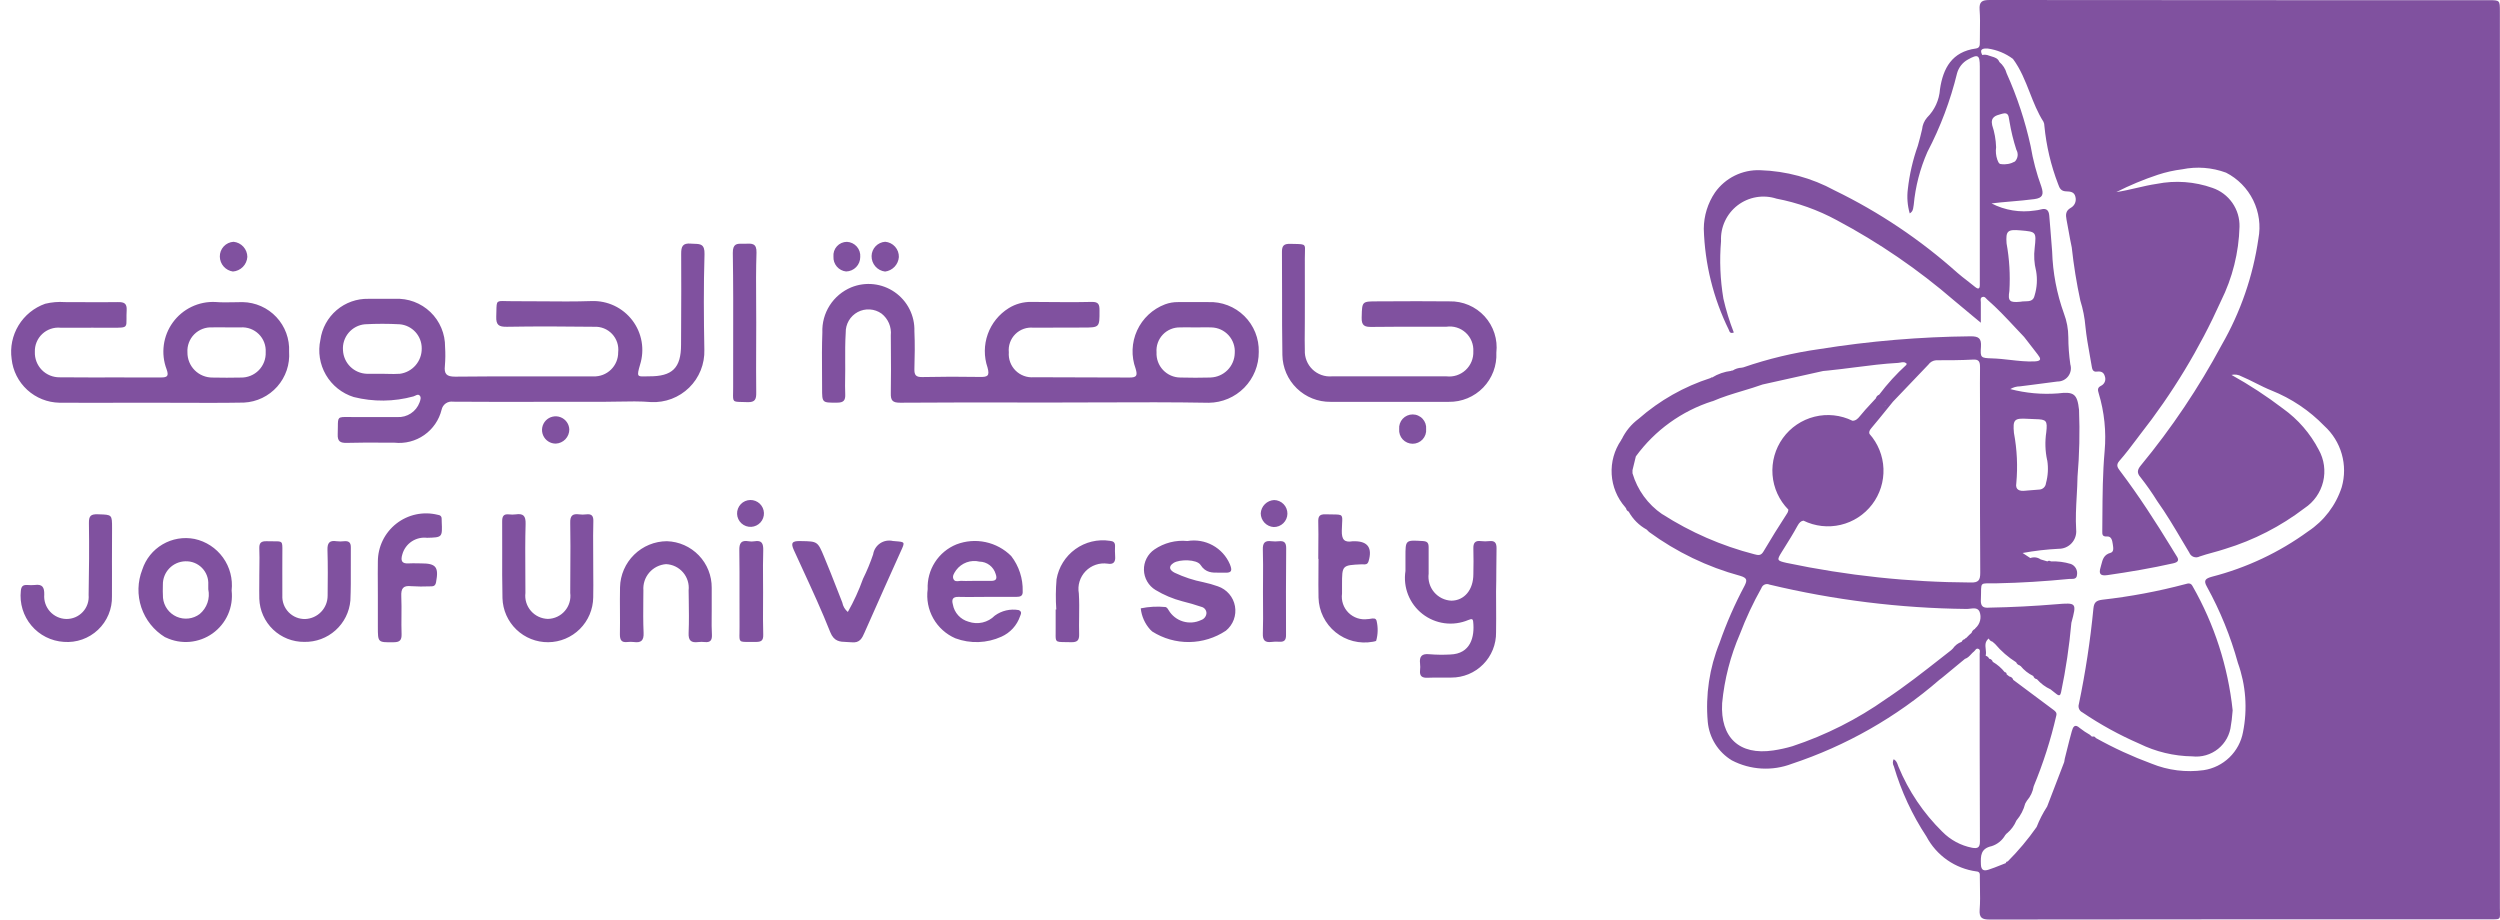 <svg width="174" height="64" viewBox="0 0 174 64" fill="none" xmlns="http://www.w3.org/2000/svg">
<g id="Logo">
<path id="Union" fill-rule="evenodd" clip-rule="evenodd" d="M60.662 17.823C60.658 18.088 60.752 18.344 60.926 18.544C61.1 18.743 61.342 18.87 61.604 18.901C61.855 18.869 62.088 18.75 62.262 18.567C62.436 18.383 62.542 18.145 62.561 17.892C62.569 17.627 62.475 17.368 62.298 17.17C62.121 16.972 61.875 16.849 61.611 16.827C61.356 16.843 61.117 16.955 60.941 17.139C60.766 17.324 60.666 17.568 60.662 17.823ZM16.903 18.578C16.718 18.764 16.473 18.878 16.211 18.898C15.962 18.862 15.734 18.739 15.567 18.55C15.4 18.362 15.306 18.121 15.3 17.869C15.293 17.605 15.389 17.348 15.568 17.154C15.747 16.959 15.995 16.843 16.259 16.829C16.52 16.856 16.762 16.978 16.939 17.172C17.115 17.367 17.214 17.62 17.215 17.882C17.198 18.144 17.087 18.391 16.903 18.578ZM46.745 27.759C46.289 27.932 45.801 28.009 45.313 27.984C44.55 27.921 43.781 27.937 43.014 27.952L43.014 27.952C42.661 27.959 42.309 27.967 41.957 27.966H38.597C37.982 27.966 37.368 27.967 36.754 27.968C35.014 27.969 33.278 27.971 31.541 27.958C31.361 27.93 31.177 27.972 31.027 28.075C30.878 28.179 30.773 28.336 30.736 28.514C30.559 29.23 30.13 29.857 29.526 30.279C28.923 30.701 28.186 30.891 27.454 30.811C27.186 30.811 26.919 30.809 26.651 30.808H26.651C25.821 30.804 24.991 30.799 24.161 30.824C23.68 30.839 23.483 30.726 23.505 30.214C23.513 30.005 23.514 29.831 23.515 29.689C23.517 29.369 23.518 29.201 23.603 29.113C23.696 29.016 23.893 29.019 24.308 29.024L24.308 29.024H24.308H24.308H24.308H24.309H24.309H24.309H24.309H24.309H24.309L24.309 29.024C24.421 29.026 24.549 29.028 24.696 29.028H27.661C27.992 29.045 28.32 28.956 28.597 28.773C28.873 28.591 29.085 28.325 29.2 28.014C29.261 27.85 29.336 27.643 29.2 27.521C29.104 27.436 29.003 27.487 28.902 27.537C28.86 27.558 28.818 27.579 28.776 27.59C27.417 27.963 25.984 27.978 24.617 27.633C23.803 27.379 23.113 26.829 22.684 26.092C22.255 25.354 22.118 24.483 22.3 23.649C22.41 22.846 22.812 22.112 23.428 21.586C24.045 21.06 24.834 20.779 25.644 20.798H27.488C27.941 20.775 28.393 20.845 28.817 21.003C29.242 21.162 29.629 21.405 29.956 21.719C30.283 22.032 30.542 22.41 30.717 22.827C30.893 23.245 30.981 23.694 30.977 24.146C31.006 24.584 31.001 25.023 30.964 25.459C30.9 26.029 31.08 26.215 31.677 26.215C33.605 26.191 35.532 26.193 37.459 26.196C38.057 26.197 38.655 26.198 39.253 26.198H41.296C41.521 26.206 41.746 26.169 41.956 26.089C42.166 26.009 42.358 25.886 42.52 25.73C42.682 25.573 42.81 25.385 42.897 25.177C42.984 24.969 43.027 24.746 43.025 24.521C43.052 24.29 43.028 24.055 42.955 23.835C42.881 23.614 42.761 23.412 42.601 23.242C42.441 23.073 42.247 22.941 42.031 22.855C41.815 22.769 41.582 22.731 41.35 22.744C39.33 22.719 37.309 22.709 35.289 22.744C34.724 22.754 34.516 22.629 34.539 22.028C34.544 21.879 34.547 21.749 34.549 21.638C34.556 21.277 34.559 21.102 34.648 21.02C34.732 20.943 34.891 20.947 35.2 20.956C35.322 20.959 35.467 20.963 35.64 20.963C36.317 20.96 36.994 20.966 37.671 20.972H37.671C38.84 20.983 40.008 20.993 41.175 20.954C41.72 20.934 42.262 21.045 42.756 21.278C43.249 21.511 43.679 21.86 44.01 22.294C44.341 22.728 44.562 23.235 44.656 23.773C44.749 24.311 44.712 24.863 44.548 25.384C44.304 26.213 44.364 26.211 44.901 26.197C44.98 26.195 45.069 26.192 45.17 26.192C46.796 26.204 47.401 25.61 47.401 23.994C47.403 23.619 47.405 23.244 47.406 22.868V22.867V22.866V22.865V22.864V22.863V22.863V22.862V22.861V22.86V22.859V22.858V22.857V22.856V22.855V22.854V22.853V22.852V22.851V22.85V22.849V22.848V22.847V22.846C47.414 21.121 47.422 19.396 47.41 17.671C47.406 17.155 47.511 16.901 48.099 16.957C48.182 16.965 48.263 16.967 48.342 16.969C48.737 16.981 49.055 16.99 49.034 17.69C48.967 19.912 48.982 22.125 49.023 24.342C49.038 24.83 48.953 25.317 48.771 25.77C48.589 26.224 48.316 26.634 47.967 26.977C47.618 27.319 47.202 27.585 46.745 27.759ZM26.992 26.023C27.27 26.03 27.547 26.037 27.823 26.015L27.822 26.017C28.249 25.962 28.642 25.751 28.924 25.425C29.206 25.099 29.359 24.681 29.352 24.25C29.355 23.829 29.199 23.423 28.916 23.111C28.632 22.8 28.242 22.607 27.823 22.57C27.014 22.526 26.204 22.526 25.395 22.57C24.953 22.611 24.546 22.825 24.261 23.164C23.976 23.504 23.836 23.942 23.872 24.384C23.894 24.814 24.075 25.22 24.382 25.522C24.688 25.824 25.096 26 25.526 26.015H26.576C26.715 26.015 26.853 26.019 26.992 26.023ZM81.99 21.026H84.092C84.555 21.006 85.017 21.082 85.449 21.249C85.882 21.416 86.275 21.67 86.605 21.995C86.935 22.32 87.195 22.71 87.367 23.14C87.54 23.57 87.623 24.031 87.61 24.494C87.616 25.424 87.254 26.319 86.602 26.983C85.95 27.646 85.061 28.024 84.131 28.033C81.638 27.988 79.145 27.998 76.651 28.007C75.609 28.011 74.567 28.015 73.525 28.015C72.62 28.015 71.716 28.015 70.811 28.014L70.808 28.014C68.091 28.011 65.374 28.009 62.656 28.029C62.111 28.032 61.987 27.866 62 27.356C62.021 26.262 62.013 25.168 62.005 24.074V24.074V24.074V24.073V24.073V24.073V24.073V24.072V24.072V24.072V24.072V24.071V24.071V24.071V24.07V24.07V24.07V24.07V24.069V24.069V24.069V24.069V24.068V24.068V24.067V24.067V24.066C62.003 23.823 62.001 23.581 62 23.338C62.029 23.052 61.985 22.764 61.873 22.499C61.76 22.235 61.583 22.004 61.356 21.826C61.117 21.656 60.835 21.556 60.542 21.537C60.249 21.518 59.956 21.581 59.697 21.719C59.438 21.858 59.223 22.065 59.075 22.319C58.928 22.573 58.854 22.864 58.862 23.157C58.82 23.831 58.823 24.508 58.826 25.184V25.184V25.184V25.184V25.184V25.184V25.184V25.184V25.184V25.184V25.184V25.184V25.185V25.185V25.185V25.185V25.185V25.185V25.185V25.185V25.185V25.185V25.185V25.185V25.185C58.827 25.365 58.828 25.545 58.828 25.725C58.828 25.909 58.825 26.095 58.822 26.282V26.282V26.283V26.283V26.284V26.284V26.284V26.284V26.285V26.285V26.285V26.286V26.286V26.286V26.287V26.287V26.287V26.288V26.288V26.288V26.288V26.289V26.289V26.289V26.29V26.29V26.29V26.29V26.29V26.29V26.29V26.29V26.29V26.29V26.29V26.29V26.29V26.29V26.29V26.29V26.29V26.29V26.29V26.29V26.29V26.29V26.29V26.291V26.291C58.816 26.672 58.81 27.056 58.828 27.436C58.848 27.86 58.718 28.024 58.275 28.024L58.216 28.024C57.718 28.027 57.469 28.029 57.344 27.905C57.218 27.78 57.218 27.529 57.218 27.026C57.218 26.661 57.216 26.297 57.213 25.932C57.206 25.001 57.2 24.07 57.236 23.141C57.211 22.475 57.389 21.817 57.748 21.256C58.107 20.695 58.63 20.256 59.245 20C59.737 19.799 60.271 19.724 60.8 19.782C61.328 19.84 61.834 20.029 62.27 20.332C62.707 20.635 63.062 21.042 63.301 21.516C63.541 21.991 63.658 22.518 63.642 23.049C63.682 23.923 63.668 24.805 63.642 25.682C63.631 26.104 63.746 26.253 64.192 26.243C65.532 26.214 66.871 26.211 68.21 26.235C68.732 26.243 68.896 26.17 68.732 25.579C68.475 24.825 68.481 24.005 68.749 23.255C69.017 22.504 69.532 21.867 70.209 21.446C70.678 21.155 71.221 21.005 71.772 21.013C72.04 21.015 72.307 21.017 72.575 21.019C73.712 21.029 74.85 21.039 75.988 21.013C76.467 21.003 76.526 21.206 76.526 21.597L76.526 21.631C76.531 22.79 76.531 22.798 75.359 22.798C74.81 22.803 74.262 22.802 73.713 22.802H73.713H73.713H73.713H73.713H73.713H73.713H73.713H73.713H73.712H73.712H73.712C73.121 22.802 72.529 22.802 71.933 22.808C71.702 22.784 71.468 22.811 71.249 22.889C71.03 22.966 70.831 23.092 70.666 23.256C70.501 23.42 70.375 23.619 70.297 23.838C70.219 24.057 70.19 24.291 70.214 24.522C70.195 24.755 70.228 24.989 70.309 25.208C70.39 25.427 70.517 25.626 70.683 25.791C70.848 25.956 71.047 26.083 71.267 26.163C71.486 26.244 71.72 26.276 71.953 26.256C73.065 26.266 74.173 26.266 75.282 26.266C76.39 26.266 77.497 26.266 78.606 26.276C79.114 26.281 79.182 26.137 79.04 25.661C78.722 24.795 78.759 23.839 79.142 23C79.526 22.161 80.225 21.508 81.087 21.182C81.376 21.075 81.682 21.022 81.99 21.026ZM82.152 26.276C82.853 26.295 83.555 26.295 84.256 26.276L84.259 26.273C84.703 26.258 85.124 26.073 85.436 25.758C85.749 25.442 85.929 25.019 85.939 24.575C85.955 24.35 85.925 24.124 85.851 23.911C85.778 23.698 85.661 23.502 85.51 23.335C85.358 23.168 85.174 23.033 84.969 22.939C84.764 22.845 84.542 22.794 84.317 22.788C84.084 22.777 83.85 22.781 83.616 22.784C83.499 22.786 83.382 22.788 83.265 22.788C83.141 22.788 83.016 22.786 82.892 22.785C82.644 22.781 82.396 22.778 82.147 22.788C81.921 22.781 81.697 22.822 81.488 22.908C81.279 22.994 81.09 23.123 80.934 23.287C80.778 23.45 80.659 23.645 80.583 23.858C80.507 24.071 80.478 24.297 80.495 24.522C80.484 24.747 80.518 24.973 80.596 25.184C80.674 25.396 80.794 25.589 80.949 25.753C81.104 25.917 81.29 26.048 81.497 26.138C81.704 26.228 81.927 26.275 82.152 26.276ZM20.121 24.473C20.142 24.033 20.074 23.594 19.922 23.181C19.77 22.768 19.536 22.39 19.235 22.068C18.934 21.747 18.572 21.489 18.17 21.311C17.768 21.132 17.334 21.036 16.893 21.027C16.697 21.027 16.499 21.032 16.302 21.036H16.302C15.861 21.045 15.421 21.054 14.984 21.018C14.412 20.992 13.842 21.109 13.327 21.357C12.811 21.606 12.365 21.979 12.029 22.442C11.693 22.905 11.477 23.445 11.401 24.012C11.325 24.579 11.39 25.157 11.592 25.692C11.756 26.153 11.669 26.275 11.203 26.271C10.22 26.267 9.236 26.268 8.253 26.269H8.253H8.253H8.253H8.253H8.253H8.253H8.253H8.253H8.253H8.253H8.253H8.253H8.253H8.253H8.253H8.252H8.252H8.252H8.252H8.252H8.252H8.252H8.252C6.887 26.271 5.522 26.272 4.156 26.26C3.924 26.264 3.695 26.22 3.48 26.132C3.266 26.044 3.072 25.913 2.91 25.748C2.749 25.582 2.622 25.385 2.539 25.169C2.456 24.953 2.417 24.722 2.426 24.491C2.418 24.259 2.459 24.028 2.548 23.813C2.636 23.598 2.769 23.405 2.938 23.246C3.107 23.087 3.308 22.965 3.528 22.89C3.747 22.815 3.98 22.787 4.212 22.809C4.958 22.804 5.705 22.806 6.451 22.808H6.451H6.451H6.452H6.452H6.452H6.452H6.452H6.453H6.453H6.453H6.453H6.453H6.453H6.454H6.454H6.454H6.454H6.454H6.455H6.455H6.455H6.455H6.455C6.827 22.808 7.199 22.809 7.57 22.809C7.659 22.809 7.741 22.81 7.818 22.81H7.818H7.818H7.819H7.819H7.819H7.819H7.819H7.819H7.819H7.819H7.82H7.82H7.82C8.392 22.812 8.633 22.812 8.734 22.694C8.808 22.607 8.807 22.457 8.805 22.197V22.197V22.197C8.803 22.041 8.802 21.846 8.816 21.602C8.844 21.11 8.637 21.018 8.204 21.026C7.384 21.039 6.563 21.035 5.743 21.03C5.333 21.028 4.924 21.026 4.515 21.026C4.055 20.993 3.592 21.032 3.143 21.142C2.371 21.415 1.717 21.946 1.291 22.646C0.866 23.345 0.695 24.171 0.809 24.982C0.896 25.808 1.283 26.573 1.896 27.135C2.509 27.696 3.305 28.014 4.136 28.029C5.542 28.038 6.947 28.035 8.352 28.032C9.054 28.03 9.756 28.029 10.458 28.029C11.121 28.029 11.785 28.031 12.448 28.034L12.448 28.034C13.959 28.04 15.469 28.047 16.979 28.02C17.42 27.998 17.852 27.889 18.25 27.697C18.647 27.506 19.003 27.238 19.296 26.907C19.588 26.577 19.812 26.191 19.954 25.773C20.096 25.355 20.152 24.913 20.121 24.473ZM16.764 26.278C16.108 26.291 15.451 26.294 14.795 26.278C14.565 26.28 14.336 26.236 14.123 26.149C13.909 26.062 13.716 25.933 13.553 25.77C13.39 25.607 13.261 25.413 13.174 25.2C13.087 24.986 13.043 24.758 13.046 24.527C13.031 24.295 13.066 24.063 13.148 23.846C13.23 23.628 13.357 23.431 13.521 23.266C13.685 23.102 13.882 22.974 14.099 22.891C14.316 22.808 14.548 22.773 14.78 22.786C15.014 22.778 15.248 22.78 15.482 22.783L15.482 22.783C15.6 22.785 15.716 22.786 15.834 22.786H16.754C16.985 22.771 17.218 22.805 17.435 22.886C17.652 22.967 17.849 23.094 18.014 23.257C18.178 23.421 18.306 23.617 18.388 23.834C18.471 24.051 18.506 24.283 18.492 24.514C18.502 24.745 18.464 24.976 18.381 25.192C18.298 25.408 18.172 25.605 18.01 25.77C17.848 25.935 17.654 26.065 17.439 26.152C17.225 26.239 16.995 26.283 16.764 26.278ZM102.136 27.719C101.724 27.89 101.281 27.975 100.835 27.968C99.91 27.973 98.979 27.971 98.056 27.97L98.055 27.97C97.597 27.969 97.142 27.968 96.69 27.968H92.606C91.729 27.978 90.884 27.641 90.256 27.029C89.628 26.418 89.267 25.583 89.254 24.706C89.23 23.325 89.231 21.944 89.232 20.563C89.233 19.55 89.233 18.538 89.224 17.526C89.221 17.083 89.38 16.962 89.8 16.972C89.893 16.974 89.978 16.975 90.056 16.977C90.501 16.985 90.696 16.988 90.777 17.086C90.84 17.162 90.835 17.295 90.825 17.531V17.531V17.531V17.531V17.531V17.531V17.531V17.531V17.531V17.531V17.531V17.531C90.82 17.653 90.814 17.802 90.816 17.986C90.823 18.937 90.82 19.889 90.818 20.84C90.817 21.316 90.816 21.792 90.816 22.268C90.816 22.503 90.814 22.737 90.812 22.972V22.972V22.972V22.973V22.973V22.974V22.974V22.974V22.975V22.975V22.975V22.976V22.976V22.976V22.977V22.977V22.977V22.978V22.978V22.979V22.979V22.979V22.98C90.807 23.445 90.803 23.911 90.816 24.376C90.805 24.624 90.847 24.871 90.939 25.101C91.03 25.331 91.17 25.54 91.349 25.712C91.527 25.883 91.74 26.015 91.974 26.099C92.207 26.182 92.456 26.215 92.703 26.194H100.674C100.915 26.222 101.159 26.197 101.389 26.122C101.619 26.046 101.831 25.921 102.008 25.756C102.186 25.591 102.325 25.39 102.418 25.166C102.51 24.942 102.553 24.7 102.543 24.458C102.557 24.215 102.517 23.972 102.425 23.747C102.334 23.521 102.193 23.319 102.014 23.155C101.834 22.99 101.621 22.868 101.388 22.796C101.155 22.724 100.91 22.706 100.669 22.74C100.368 22.74 100.066 22.74 99.765 22.739C98.332 22.737 96.899 22.735 95.466 22.754C94.979 22.762 94.756 22.665 94.772 22.105L94.775 22.01V22.01C94.788 21.499 94.795 21.24 94.928 21.109C95.064 20.975 95.332 20.975 95.875 20.975L96.351 20.973C97.861 20.965 99.371 20.957 100.881 20.975C101.339 20.963 101.795 21.05 102.217 21.23C102.639 21.409 103.017 21.677 103.327 22.015C103.636 22.354 103.869 22.754 104.011 23.191C104.152 23.627 104.198 24.088 104.146 24.544C104.168 24.989 104.098 25.435 103.941 25.853C103.783 26.271 103.542 26.652 103.232 26.973C102.922 27.294 102.549 27.547 102.136 27.719ZM104.159 38.154C104.159 37.786 104.042 37.623 103.667 37.661C103.47 37.684 103.272 37.684 103.076 37.661C102.662 37.607 102.533 37.792 102.546 38.183C102.566 38.774 102.556 39.368 102.546 39.96C102.546 41.051 101.919 41.801 101.013 41.807C100.783 41.797 100.558 41.738 100.351 41.636C100.145 41.534 99.962 41.39 99.813 41.214C99.665 41.038 99.555 40.833 99.489 40.612C99.424 40.391 99.405 40.159 99.433 39.93V38.088C99.433 37.784 99.34 37.674 99.021 37.656L98.982 37.654C98.401 37.619 98.11 37.602 97.965 37.739C97.819 37.876 97.82 38.167 97.82 38.751V38.756V39.74C97.733 40.299 97.797 40.871 98.005 41.397C98.213 41.922 98.558 42.383 99.004 42.731C99.45 43.079 99.981 43.301 100.541 43.376C101.102 43.45 101.672 43.373 102.193 43.153C102.203 43.15 102.214 43.147 102.224 43.143C102.24 43.138 102.256 43.132 102.272 43.126C102.388 43.083 102.506 43.039 102.531 43.256C102.653 44.337 102.349 45.509 100.938 45.553C100.456 45.58 99.973 45.574 99.492 45.535C98.953 45.476 98.777 45.686 98.836 46.191C98.854 46.344 98.854 46.498 98.836 46.651C98.792 47.058 98.972 47.191 99.368 47.171C99.686 47.156 100.005 47.158 100.323 47.161C100.552 47.162 100.781 47.164 101.008 47.159C101.421 47.161 101.83 47.08 102.212 46.922C102.593 46.764 102.939 46.531 103.229 46.237C103.52 45.944 103.748 45.595 103.902 45.212C104.056 44.829 104.132 44.419 104.126 44.006C104.137 43.378 104.133 42.752 104.13 42.124V42.124V42.124V42.124V42.124V42.123V42.123V42.123V42.123V42.123V42.123V42.122V42.122V42.122V42.122V42.122V42.121V42.121V42.121V42.121V42.121V42.12C104.128 41.806 104.126 41.492 104.126 41.177C104.14 40.654 104.142 40.131 104.144 39.606V39.606V39.605V39.605V39.605V39.605V39.605V39.604V39.604V39.604V39.604V39.603V39.603V39.603V39.603V39.602V39.602V39.602V39.602V39.602V39.601V39.601V39.601C104.146 39.119 104.148 38.636 104.159 38.154ZM40.326 35.801C40.478 35.821 40.633 35.821 40.785 35.801C41.196 35.748 41.314 35.912 41.296 36.318C41.277 36.951 41.281 37.591 41.285 38.231V38.231V38.231V38.231V38.231V38.231V38.231V38.231V38.231V38.232V38.232V38.232V38.232V38.232V38.232V38.232V38.232V38.233V38.233V38.233V38.233V38.233V38.234V38.234V38.234V38.234V38.234V38.235V38.235V38.235V38.235V38.236V38.236V38.236V38.236V38.236V38.237V38.237V38.237V38.237C41.286 38.497 41.288 38.756 41.288 39.015C41.288 39.3 41.289 39.586 41.291 39.871C41.296 40.441 41.3 41.011 41.288 41.581C41.277 42.407 40.943 43.196 40.358 43.779C39.772 44.361 38.982 44.692 38.156 44.698C37.329 44.705 36.533 44.388 35.938 43.815C35.343 43.242 34.996 42.459 34.972 41.633C34.947 40.559 34.95 39.485 34.953 38.41V38.41V38.41V38.41V38.41V38.41V38.41V38.41V38.409V38.409V38.409V38.409V38.409V38.409V38.409V38.409V38.409V38.409V38.409V38.409V38.408C34.955 37.707 34.956 37.006 34.951 36.304C34.947 35.952 35.034 35.756 35.425 35.801C35.577 35.82 35.732 35.82 35.884 35.801C36.418 35.724 36.598 35.892 36.582 36.468C36.549 37.597 36.556 38.726 36.563 39.855V39.855V39.855V39.855V39.856V39.856V39.856V39.856V39.856V39.856V39.856V39.856V39.857V39.857V39.857V39.857V39.857V39.857V39.857V39.858V39.858C36.566 40.329 36.569 40.8 36.569 41.271C36.542 41.494 36.562 41.721 36.628 41.936C36.694 42.151 36.805 42.349 36.952 42.519C37.099 42.689 37.281 42.827 37.484 42.922C37.688 43.018 37.909 43.07 38.134 43.076C38.359 43.071 38.58 43.02 38.783 42.924C38.987 42.828 39.168 42.691 39.314 42.52C39.461 42.35 39.57 42.151 39.634 41.935C39.699 41.72 39.717 41.494 39.688 41.271C39.688 40.73 39.691 40.189 39.695 39.648V39.647C39.702 38.565 39.71 37.483 39.688 36.403C39.67 35.883 39.855 35.735 40.326 35.801ZM84.769 40.81C84.439 40.692 84.102 40.596 83.759 40.523C83.069 40.387 82.398 40.166 81.762 39.866C81.434 39.702 81.27 39.443 81.683 39.179C82.097 38.915 83.301 38.92 83.557 39.318C83.913 39.875 84.382 39.866 84.864 39.856C84.99 39.853 85.116 39.851 85.242 39.858C85.761 39.888 85.764 39.678 85.598 39.267C85.357 38.707 84.936 38.243 84.4 37.951C83.865 37.658 83.246 37.554 82.645 37.655C81.834 37.575 81.02 37.783 80.347 38.244C80.116 38.402 79.928 38.616 79.801 38.866C79.673 39.116 79.61 39.393 79.618 39.674C79.625 39.954 79.703 40.228 79.844 40.471C79.984 40.713 80.183 40.917 80.423 41.062C81.005 41.413 81.634 41.679 82.292 41.85C82.738 41.962 83.183 42.085 83.616 42.236C83.714 42.258 83.802 42.312 83.866 42.39C83.93 42.467 83.966 42.563 83.97 42.664C83.966 42.774 83.927 42.88 83.86 42.968C83.793 43.056 83.701 43.122 83.596 43.156C83.203 43.344 82.753 43.378 82.335 43.252C81.918 43.126 81.562 42.848 81.339 42.474C81.331 42.461 81.324 42.449 81.317 42.437C81.268 42.356 81.225 42.285 81.122 42.249C80.545 42.193 79.963 42.224 79.396 42.341C79.453 42.89 79.683 43.407 80.052 43.817C80.096 43.867 80.143 43.912 80.195 43.953C80.963 44.441 81.857 44.696 82.767 44.686C83.677 44.675 84.565 44.401 85.323 43.896C85.57 43.694 85.76 43.429 85.871 43.129C85.982 42.829 86.01 42.505 85.954 42.19C85.898 41.875 85.758 41.581 85.55 41.339C85.341 41.096 85.072 40.913 84.769 40.81ZM65.071 39.133C65.428 38.574 65.95 38.141 66.565 37.891C67.211 37.642 67.916 37.586 68.593 37.73C69.271 37.874 69.892 38.211 70.381 38.701C70.921 39.401 71.203 40.266 71.179 41.149C71.202 41.486 71.013 41.543 70.727 41.543H68.688C68.469 41.543 68.25 41.545 68.031 41.547C67.594 41.552 67.156 41.556 66.719 41.543C66.305 41.53 66.223 41.722 66.319 42.07C66.368 42.353 66.497 42.616 66.691 42.829C66.884 43.041 67.134 43.195 67.411 43.271C67.724 43.38 68.062 43.399 68.385 43.325C68.708 43.25 69.003 43.085 69.236 42.849C69.473 42.676 69.742 42.552 70.028 42.486C70.314 42.419 70.611 42.411 70.9 42.462C71.131 42.561 71.069 42.713 71.012 42.853L71.002 42.877L70.993 42.9C70.886 43.212 70.716 43.499 70.493 43.742C70.27 43.985 70 44.18 69.699 44.314C68.687 44.774 67.535 44.814 66.494 44.426C65.844 44.144 65.304 43.658 64.956 43.041C64.608 42.424 64.471 41.71 64.566 41.008C64.537 40.346 64.713 39.691 65.071 39.133ZM68.181 40.427C68.443 40.425 68.706 40.424 68.968 40.429H68.967C69.349 40.437 69.411 40.265 69.298 39.947C69.227 39.703 69.08 39.488 68.878 39.333C68.676 39.179 68.43 39.093 68.176 39.089C67.876 39.017 67.562 39.035 67.273 39.14C66.984 39.246 66.732 39.434 66.548 39.681C66.537 39.698 66.525 39.716 66.513 39.734C66.402 39.9 66.277 40.088 66.353 40.283C66.428 40.479 66.596 40.459 66.759 40.44C66.82 40.432 66.88 40.425 66.934 40.429C67.123 40.44 67.313 40.436 67.503 40.433L67.503 40.433C67.598 40.431 67.692 40.429 67.787 40.429C67.918 40.429 68.049 40.428 68.181 40.427ZM13.535 37.509C12.774 37.36 11.984 37.495 11.315 37.888C10.646 38.28 10.144 38.904 9.904 39.642C9.572 40.486 9.549 41.42 9.837 42.281C10.126 43.141 10.708 43.872 11.482 44.346L11.543 44.37C12.061 44.618 12.637 44.722 13.209 44.672C13.781 44.621 14.329 44.419 14.797 44.085C15.264 43.751 15.634 43.297 15.867 42.772C16.099 42.247 16.187 41.669 16.121 41.099C16.212 40.286 15.998 39.468 15.52 38.805C15.042 38.142 14.335 37.679 13.535 37.509ZM13.899 42.738C13.672 42.908 13.403 43.015 13.12 43.047C12.838 43.08 12.552 43.036 12.292 42.922C12.032 42.807 11.807 42.625 11.64 42.395C11.474 42.164 11.372 41.894 11.344 41.611C11.33 41.304 11.323 40.995 11.336 40.69C11.331 40.268 11.492 39.861 11.784 39.558C12.076 39.254 12.477 39.077 12.898 39.066C13.113 39.057 13.328 39.094 13.528 39.173C13.728 39.252 13.909 39.373 14.059 39.526C14.21 39.68 14.327 39.864 14.402 40.065C14.477 40.267 14.509 40.482 14.496 40.697V41.013C14.563 41.328 14.543 41.655 14.437 41.959C14.332 42.263 14.146 42.531 13.899 42.738ZM49.535 40.91V42.488C49.535 42.638 49.533 42.788 49.532 42.937C49.529 43.358 49.525 43.777 49.55 44.195C49.564 44.57 49.43 44.726 49.057 44.687C48.905 44.669 48.751 44.669 48.598 44.687C48.104 44.749 47.902 44.592 47.928 44.044C47.961 43.26 47.949 42.476 47.937 41.692C47.934 41.492 47.931 41.291 47.928 41.09C47.953 40.866 47.931 40.639 47.864 40.423C47.797 40.208 47.686 40.008 47.539 39.837C47.392 39.666 47.211 39.527 47.008 39.428C46.805 39.33 46.584 39.274 46.358 39.264C46.134 39.281 45.916 39.341 45.716 39.441C45.515 39.542 45.337 39.681 45.19 39.851C45.043 40.021 44.932 40.218 44.861 40.431C44.791 40.644 44.763 40.868 44.78 41.092C44.779 41.311 44.776 41.529 44.774 41.748C44.767 42.514 44.76 43.28 44.794 44.045C44.819 44.587 44.612 44.754 44.12 44.685C43.967 44.667 43.813 44.667 43.661 44.685C43.254 44.73 43.145 44.546 43.145 44.152C43.156 43.623 43.152 43.093 43.149 42.562V42.561V42.561V42.561V42.561V42.561V42.56V42.56V42.56V42.56V42.56V42.56V42.559V42.559V42.559V42.559V42.559C43.145 41.997 43.141 41.434 43.154 40.87C43.174 40.017 43.526 39.205 44.136 38.607C44.745 38.009 45.563 37.672 46.417 37.668C47.258 37.694 48.054 38.047 48.637 38.653C49.22 39.259 49.542 40.069 49.535 40.91ZM23.949 37.669C23.774 37.691 23.597 37.691 23.422 37.669C22.918 37.589 22.776 37.804 22.792 38.291C22.825 39.345 22.815 40.4 22.803 41.453C22.805 41.874 22.644 42.279 22.353 42.583C22.062 42.887 21.665 43.066 21.245 43.084C21.03 43.089 20.817 43.05 20.618 42.969C20.419 42.888 20.239 42.766 20.089 42.612C19.94 42.458 19.823 42.275 19.748 42.073C19.673 41.872 19.64 41.658 19.651 41.443C19.644 40.842 19.646 40.24 19.649 39.64V39.639V39.639V39.639V39.639V39.639V39.639V39.639V39.639V39.638V39.638V39.638V39.638V39.638V39.638V39.638V39.638V39.638C19.65 39.339 19.651 39.04 19.651 38.742C19.65 38.593 19.651 38.464 19.653 38.353V38.353C19.656 37.998 19.658 37.828 19.574 37.747C19.497 37.673 19.347 37.673 19.062 37.675C18.929 37.675 18.767 37.676 18.569 37.669C18.157 37.656 18.032 37.794 18.048 38.191C18.066 38.6 18.06 39.01 18.054 39.42V39.42C18.051 39.625 18.048 39.83 18.048 40.035C18.048 40.219 18.047 40.402 18.046 40.585V40.585V40.585V40.585V40.585V40.585V40.585V40.585V40.585V40.585V40.585V40.585V40.586V40.586V40.586V40.586C18.043 40.951 18.04 41.314 18.048 41.676C18.076 42.486 18.419 43.254 19.005 43.815C19.591 44.375 20.373 44.684 21.184 44.675C21.983 44.691 22.759 44.402 23.353 43.868C23.948 43.334 24.317 42.594 24.387 41.797C24.422 41.027 24.419 40.254 24.416 39.482V39.482V39.482V39.482V39.481V39.481V39.481V39.481V39.481V39.481V39.48V39.48V39.48V39.48V39.48V39.48V39.48C24.414 39.022 24.412 38.565 24.418 38.109C24.426 37.766 24.284 37.637 23.949 37.669ZM61.684 37.641C61.837 37.613 61.995 37.617 62.147 37.653C62.217 37.659 62.281 37.664 62.34 37.669C62.657 37.695 62.821 37.708 62.871 37.79C62.923 37.877 62.847 38.043 62.69 38.383L62.653 38.465C61.924 40.075 61.207 41.692 60.49 43.309L60.214 43.929C60.201 43.958 60.189 43.987 60.176 44.017C60.006 44.407 59.847 44.772 59.263 44.703C59.146 44.69 59.031 44.686 58.919 44.683C58.462 44.669 58.049 44.656 57.786 43.998C57.2 42.518 56.533 41.071 55.866 39.624L55.866 39.624L55.866 39.623C55.661 39.179 55.457 38.735 55.254 38.29C55.036 37.81 55.108 37.648 55.674 37.658L55.772 37.66C56.889 37.678 56.913 37.679 57.361 38.761C57.666 39.485 57.951 40.215 58.236 40.946L58.236 40.947L58.237 40.949L58.238 40.95C58.366 41.279 58.494 41.608 58.624 41.937C58.672 42.194 58.808 42.427 59.01 42.593C59.428 41.855 59.781 41.082 60.067 40.283C60.339 39.733 60.574 39.165 60.771 38.583C60.794 38.429 60.849 38.281 60.932 38.149C61.016 38.017 61.125 37.904 61.255 37.816C61.384 37.729 61.53 37.669 61.684 37.641ZM7.799 36.762C7.799 36.288 7.799 36.053 7.682 35.934C7.567 35.817 7.341 35.81 6.895 35.797L6.814 35.794C6.322 35.779 6.181 35.901 6.189 36.408C6.215 38.075 6.199 39.743 6.168 41.41C6.187 41.625 6.16 41.841 6.09 42.044C6.02 42.248 5.908 42.435 5.761 42.592C5.614 42.75 5.436 42.875 5.238 42.959C5.04 43.043 4.826 43.084 4.611 43.081C4.396 43.076 4.186 43.027 3.991 42.938C3.796 42.848 3.622 42.72 3.478 42.561C3.335 42.402 3.226 42.215 3.157 42.012C3.089 41.809 3.062 41.594 3.08 41.381C3.09 40.87 2.95 40.644 2.423 40.715C2.248 40.731 2.072 40.731 1.897 40.715C1.605 40.7 1.48 40.8 1.45 41.122C1.403 41.553 1.444 41.99 1.57 42.405C1.697 42.821 1.906 43.206 2.186 43.538C2.465 43.871 2.809 44.143 3.197 44.338C3.585 44.533 4.008 44.648 4.442 44.675C4.875 44.709 5.312 44.652 5.722 44.507C6.132 44.362 6.507 44.132 6.823 43.833C7.139 43.534 7.388 43.172 7.555 42.77C7.722 42.368 7.803 41.935 7.792 41.501C7.798 40.959 7.796 40.418 7.794 39.877V39.877V39.877V39.877V39.877V39.877V39.877V39.877V39.877V39.877V39.877V39.877V39.876V39.876C7.793 39.606 7.792 39.336 7.792 39.066C7.797 38.298 7.799 37.53 7.799 36.762ZM30.452 35.827C30.631 35.85 30.739 35.92 30.739 36.112V36.112C30.739 36.178 30.739 36.244 30.744 36.311C30.79 37.402 30.79 37.402 29.723 37.431C29.349 37.386 28.971 37.476 28.656 37.684C28.341 37.893 28.111 38.206 28.007 38.569C27.876 38.998 27.933 39.254 28.465 39.212C28.654 39.201 28.844 39.204 29.034 39.208C29.129 39.21 29.224 39.212 29.32 39.212C30.349 39.212 30.549 39.468 30.349 40.524C30.296 40.811 30.137 40.811 29.932 40.811C29.494 40.831 29.056 40.826 28.619 40.798C28.046 40.733 27.907 40.972 27.93 41.502C27.95 41.955 27.946 42.409 27.942 42.864C27.938 43.285 27.935 43.706 27.95 44.127C27.964 44.56 27.82 44.7 27.393 44.7L27.346 44.7H27.346C26.829 44.706 26.567 44.709 26.435 44.579C26.299 44.447 26.299 44.175 26.299 43.625V42.574V41.522C26.299 41.252 26.297 40.983 26.296 40.713V40.713V40.713V40.713V40.712V40.712V40.712V40.712V40.712V40.712V40.712V40.711V40.711V40.711V40.711V40.711V40.711V40.711V40.711V40.711V40.711V40.71V40.71V40.71V40.71C26.293 40.17 26.29 39.629 26.299 39.089C26.299 38.58 26.414 38.078 26.636 37.62C26.858 37.163 27.182 36.762 27.582 36.447C27.982 36.133 28.448 35.914 28.945 35.806C29.442 35.699 29.958 35.706 30.452 35.827ZM95.19 43.089C94.948 43.123 94.702 43.101 94.47 43.024C94.239 42.947 94.028 42.818 93.855 42.646C93.682 42.474 93.551 42.264 93.473 42.033C93.395 41.801 93.371 41.555 93.405 41.313V40.721C93.405 39.338 93.405 39.338 94.775 39.276L94.78 39.276C94.809 39.276 94.84 39.278 94.87 39.279C95.025 39.289 95.183 39.299 95.254 39.059C95.525 38.142 95.205 37.673 94.281 37.671C94.237 37.667 94.193 37.667 94.15 37.671C93.552 37.778 93.378 37.541 93.39 36.936C93.394 36.736 93.403 36.571 93.41 36.435L93.41 36.435V36.435C93.427 36.138 93.436 35.982 93.362 35.899C93.281 35.809 93.101 35.807 92.722 35.804C92.591 35.802 92.437 35.801 92.256 35.796C91.829 35.783 91.739 35.945 91.751 36.331C91.767 36.901 91.762 37.471 91.756 38.042C91.753 38.327 91.751 38.612 91.751 38.897H91.769C91.769 39.196 91.767 39.495 91.764 39.795V39.795V39.795V39.796V39.796V39.796V39.796V39.796V39.797V39.797V39.797V39.797V39.798C91.76 40.399 91.756 41 91.769 41.596C91.781 42.059 91.892 42.514 92.097 42.929C92.302 43.344 92.594 43.711 92.953 44.002C93.313 44.294 93.731 44.505 94.18 44.619C94.629 44.733 95.097 44.749 95.552 44.666C95.565 44.663 95.578 44.661 95.592 44.658C95.673 44.643 95.774 44.624 95.785 44.587C95.908 44.143 95.918 43.676 95.815 43.228C95.773 43.002 95.571 43.035 95.381 43.067C95.313 43.079 95.247 43.09 95.19 43.089ZM52.629 24.081C52.625 25.164 52.62 26.246 52.634 27.328C52.64 27.782 52.56 28.007 52.033 27.989C51.889 27.984 51.766 27.981 51.659 27.979C51.332 27.973 51.169 27.97 51.09 27.887C51.013 27.806 51.016 27.648 51.023 27.333C51.025 27.227 51.027 27.104 51.027 26.96C51.025 25.949 51.027 24.938 51.029 23.927C51.033 21.821 51.038 19.715 51.004 17.608C50.995 16.949 51.304 16.957 51.663 16.965C51.735 16.967 51.808 16.969 51.882 16.965L51.903 16.964C52.335 16.943 52.673 16.927 52.652 17.585C52.613 18.744 52.62 19.904 52.628 21.064C52.631 21.528 52.634 21.992 52.634 22.457C52.634 22.997 52.632 23.538 52.629 24.078L52.629 24.081ZM77.607 37.994C77.607 37.745 77.487 37.666 77.248 37.642C76.401 37.512 75.538 37.72 74.844 38.221C74.15 38.722 73.68 39.475 73.536 40.319C73.476 41.018 73.47 41.721 73.518 42.421H73.474V43.671C73.476 43.826 73.474 43.956 73.473 44.067V44.068V44.069C73.469 44.364 73.467 44.517 73.543 44.598C73.626 44.686 73.801 44.688 74.166 44.691C74.276 44.692 74.403 44.693 74.55 44.697C74.988 44.708 75.121 44.562 75.108 44.131C75.096 43.729 75.102 43.327 75.107 42.925V42.925V42.924V42.924V42.924V42.923V42.923V42.923V42.923V42.922C75.114 42.381 75.121 41.84 75.087 41.302C75.037 41.025 75.054 40.74 75.136 40.471C75.219 40.202 75.364 39.956 75.559 39.754C75.755 39.552 75.996 39.399 76.263 39.308C76.529 39.217 76.813 39.191 77.092 39.231C77.499 39.304 77.648 39.113 77.614 38.718C77.598 38.477 77.596 38.235 77.607 37.994ZM52.114 37.673C52.244 37.695 52.377 37.695 52.508 37.673C53.036 37.583 53.131 37.834 53.121 38.306C53.098 38.989 53.103 39.673 53.107 40.357V40.357V40.357V40.357V40.357V40.358V40.358V40.358V40.358L53.107 40.359C53.109 40.641 53.111 40.922 53.111 41.204C53.111 41.488 53.11 41.772 53.108 42.055V42.055V42.055V42.055V42.056V42.056V42.056V42.056V42.056V42.056V42.056V42.056C53.104 42.762 53.1 43.465 53.121 44.167C53.134 44.585 52.99 44.679 52.596 44.679C52.409 44.675 52.252 44.676 52.121 44.677C51.782 44.68 51.615 44.681 51.535 44.598C51.458 44.518 51.461 44.36 51.468 44.048V44.048V44.048V44.048V44.048V44.047C51.47 43.921 51.474 43.769 51.472 43.588C51.466 42.826 51.467 42.065 51.469 41.304V41.304V41.304V41.304V41.303V41.303V41.303V41.303V41.303C51.471 40.308 51.473 39.314 51.457 38.319C51.443 37.804 51.582 37.578 52.114 37.673ZM89.518 38.145C89.518 37.766 89.377 37.632 89.016 37.669C88.841 37.69 88.665 37.69 88.491 37.669C88.035 37.609 87.879 37.784 87.894 38.25C87.916 38.95 87.911 39.651 87.907 40.351C87.905 40.635 87.903 40.919 87.903 41.204C87.903 41.484 87.905 41.765 87.907 42.046C87.912 42.728 87.917 43.411 87.894 44.093C87.877 44.559 88.04 44.733 88.489 44.68C88.663 44.658 88.839 44.652 89.014 44.664C89.369 44.692 89.516 44.575 89.507 44.186C89.498 42.174 89.502 40.16 89.518 38.145ZM58.243 18.554C58.079 18.362 57.995 18.114 58.009 17.863C57.997 17.732 58.012 17.6 58.053 17.476C58.095 17.352 58.162 17.237 58.25 17.14C58.338 17.043 58.445 16.966 58.565 16.913C58.685 16.86 58.815 16.832 58.946 16.832C59.077 16.838 59.205 16.87 59.323 16.927C59.441 16.984 59.547 17.064 59.633 17.162C59.72 17.26 59.785 17.375 59.827 17.499C59.868 17.624 59.884 17.755 59.873 17.886C59.874 18.149 59.772 18.403 59.587 18.592C59.403 18.781 59.152 18.889 58.888 18.895C58.638 18.868 58.406 18.746 58.243 18.554ZM39.624 29.891C39.617 29.704 39.555 29.523 39.447 29.372C39.338 29.22 39.187 29.104 39.012 29.037C38.837 28.971 38.647 28.957 38.465 28.999C38.282 29.04 38.117 29.134 37.987 29.269C37.858 29.404 37.772 29.574 37.739 29.758C37.706 29.942 37.729 30.132 37.803 30.303C37.877 30.474 38 30.62 38.157 30.722C38.314 30.824 38.497 30.877 38.684 30.875C38.937 30.864 39.176 30.755 39.351 30.572C39.527 30.388 39.624 30.144 39.624 29.891ZM99.212 29.481C99.254 29.604 99.27 29.735 99.259 29.864C99.27 29.994 99.254 30.125 99.212 30.248C99.169 30.372 99.102 30.485 99.014 30.581C98.926 30.677 98.818 30.753 98.699 30.805C98.58 30.858 98.451 30.885 98.321 30.885C98.19 30.885 98.061 30.858 97.942 30.805C97.823 30.753 97.716 30.677 97.627 30.581C97.539 30.485 97.472 30.372 97.43 30.248C97.387 30.125 97.371 29.994 97.382 29.864C97.371 29.735 97.387 29.604 97.43 29.481C97.472 29.357 97.539 29.244 97.627 29.148C97.716 29.052 97.823 28.976 97.942 28.924C98.061 28.871 98.19 28.844 98.321 28.844C98.451 28.844 98.58 28.871 98.699 28.924C98.818 28.976 98.926 29.052 99.014 29.148C99.102 29.244 99.169 29.357 99.212 29.481ZM52.222 34.8C52.097 34.802 51.974 34.828 51.86 34.878C51.746 34.928 51.643 35 51.558 35.09C51.472 35.181 51.405 35.287 51.361 35.404C51.317 35.52 51.296 35.644 51.301 35.769C51.305 35.893 51.334 36.015 51.387 36.128C51.439 36.241 51.514 36.343 51.606 36.426C51.698 36.51 51.806 36.575 51.923 36.616C52.04 36.658 52.165 36.676 52.289 36.669C52.533 36.655 52.762 36.545 52.927 36.365C53.092 36.184 53.179 35.946 53.17 35.701C53.161 35.457 53.057 35.226 52.88 35.057C52.703 34.889 52.466 34.796 52.222 34.8ZM88.036 35.088C88.208 34.917 88.437 34.816 88.679 34.803C88.802 34.805 88.924 34.831 89.037 34.88C89.151 34.929 89.253 35 89.339 35.089C89.425 35.177 89.493 35.282 89.538 35.397C89.583 35.511 89.606 35.634 89.604 35.757C89.602 35.88 89.576 36.002 89.527 36.115C89.478 36.229 89.407 36.331 89.318 36.417C89.23 36.503 89.125 36.57 89.01 36.616C88.895 36.661 88.773 36.684 88.65 36.682C88.406 36.667 88.178 36.56 88.01 36.383C87.843 36.206 87.749 35.972 87.747 35.728C87.761 35.486 87.864 35.258 88.036 35.088Z" fill="#80519F"/>
<path id="Union_2" fill-rule="evenodd" clip-rule="evenodd" d="M113.175 35.382L113.111 35.295C112.553 34.66 112.223 33.856 112.173 33.012C112.123 32.168 112.356 31.331 112.835 30.634V30.598L112.868 30.583C113.138 30.015 113.543 29.523 114.049 29.149C115.508 27.868 117.216 26.901 119.065 26.308C119.069 26.299 119.074 26.291 119.081 26.285C119.088 26.278 119.097 26.274 119.106 26.271C119.115 26.268 119.124 26.267 119.134 26.268C119.143 26.269 119.152 26.272 119.16 26.276C119.566 26.025 120.023 25.867 120.498 25.812C120.502 25.805 120.508 25.799 120.515 25.795C120.522 25.79 120.53 25.787 120.538 25.786C120.546 25.784 120.554 25.784 120.562 25.786C120.57 25.788 120.578 25.791 120.585 25.796C120.772 25.671 120.99 25.601 121.215 25.592L121.334 25.569C123.061 24.974 124.842 24.547 126.651 24.294C130.124 23.738 133.634 23.442 137.152 23.407C137.729 23.402 137.912 23.558 137.874 24.132C137.821 24.901 137.856 24.919 138.655 24.944C139.075 24.956 139.491 25.003 139.906 25.05C140.475 25.115 141.042 25.179 141.62 25.154C142.145 25.125 142.02 24.928 141.817 24.662C141.597 24.373 141.374 24.087 141.151 23.801C141.061 23.685 140.97 23.569 140.88 23.453C140.67 23.233 140.463 23.012 140.255 22.79C139.632 22.123 139.007 21.456 138.317 20.855C138.293 20.835 138.271 20.81 138.248 20.785C138.177 20.706 138.103 20.624 137.972 20.672C137.836 20.721 137.848 20.841 137.86 20.952C137.863 20.982 137.866 21.011 137.866 21.038V22.462C137.673 22.302 137.488 22.15 137.309 22.002C136.854 21.627 136.435 21.28 136.02 20.927C133.51 18.759 130.765 16.879 127.837 15.323C126.523 14.611 125.108 14.106 123.641 13.825C123.187 13.678 122.703 13.644 122.233 13.725C121.762 13.806 121.318 14 120.938 14.29C120.559 14.581 120.256 14.959 120.055 15.392C119.854 15.825 119.761 16.301 119.784 16.778C119.67 18.116 119.726 19.462 119.948 20.786C120.132 21.588 120.374 22.376 120.673 23.142C120.429 23.237 120.377 23.095 120.339 22.989C120.334 22.977 120.33 22.965 120.325 22.954C119.246 20.762 118.652 18.364 118.584 15.922C118.588 15.021 118.86 14.141 119.365 13.395C119.718 12.897 120.189 12.494 120.736 12.224C121.283 11.954 121.889 11.824 122.499 11.846C124.316 11.901 126.095 12.383 127.691 13.254C130.786 14.758 133.657 16.684 136.223 18.977C136.448 19.175 136.686 19.358 136.923 19.541C137.107 19.682 137.29 19.823 137.467 19.971C137.69 20.151 137.795 20.107 137.795 19.84V18.765V4.622C137.795 3.818 137.667 3.751 136.962 4.146C136.78 4.246 136.621 4.382 136.492 4.544C136.364 4.707 136.269 4.893 136.213 5.093C135.749 6.998 135.055 8.84 134.146 10.578C133.633 11.744 133.312 12.985 133.196 14.253C133.185 14.298 133.179 14.345 133.173 14.393C133.151 14.555 133.129 14.727 132.917 14.854C132.759 14.303 132.714 13.727 132.786 13.159C132.901 12.131 133.135 11.119 133.481 10.145C133.593 9.769 133.686 9.382 133.778 8.996C133.806 8.696 133.927 8.413 134.123 8.184C134.652 7.659 134.972 6.959 135.022 6.215C135.239 4.73 135.87 3.603 137.511 3.378C137.785 3.341 137.797 3.17 137.797 2.953C137.795 2.702 137.799 2.45 137.803 2.198C137.811 1.693 137.819 1.188 137.782 0.687C137.739 0.112 137.953 0 138.483 0C145.963 0.009 153.442 0.013 160.922 0.013H173.215C173.601 0.013 173.795 0.013 173.892 0.11C173.992 0.208 173.992 0.407 173.992 0.806V63.166C173.992 63.614 174.029 63.818 173.945 63.911C173.863 64.001 173.667 63.987 173.212 63.987C161.635 63.981 150.057 63.986 138.479 64C137.949 64 137.743 63.882 137.785 63.309C137.825 62.789 137.815 62.266 137.805 61.742C137.801 61.509 137.797 61.276 137.797 61.043C137.797 61.025 137.797 61.006 137.798 60.987C137.801 60.83 137.805 60.669 137.56 60.651C136.829 60.552 136.131 60.28 135.526 59.858C134.921 59.435 134.425 58.874 134.08 58.221C133.087 56.714 132.323 55.068 131.813 53.337C131.77 53.263 131.746 53.179 131.743 53.093C131.74 53.007 131.758 52.922 131.796 52.845C131.977 52.929 132.036 53.093 132.092 53.249C132.106 53.288 132.119 53.325 132.134 53.361C132.836 55.062 133.876 56.603 135.189 57.892C135.751 58.462 136.471 58.85 137.257 59.004C137.628 59.068 137.803 59.007 137.803 58.576C137.785 54.225 137.785 49.874 137.785 45.523V45.507C137.785 45.481 137.789 45.452 137.792 45.422C137.804 45.313 137.818 45.195 137.672 45.151C137.574 45.123 137.522 45.189 137.47 45.256C137.447 45.286 137.424 45.315 137.396 45.337C137.318 45.397 137.25 45.469 137.183 45.542C137.062 45.672 136.941 45.802 136.76 45.858L135.257 47.1L135.124 47.207L134.988 47.31C131.981 49.921 128.486 51.91 124.706 53.163C124.034 53.419 123.315 53.531 122.597 53.489C121.878 53.448 121.177 53.255 120.539 52.923C120.068 52.639 119.671 52.248 119.379 51.782C119.088 51.316 118.91 50.788 118.86 50.241C118.695 48.371 118.976 46.488 119.68 44.748C120.157 43.377 120.739 42.047 121.423 40.767C121.617 40.38 121.602 40.224 121.124 40.08C118.837 39.46 116.684 38.423 114.773 37.023C114.715 36.972 114.66 36.917 114.609 36.859C114.081 36.569 113.647 36.136 113.357 35.609C113.31 35.589 113.269 35.558 113.237 35.519C113.205 35.479 113.184 35.432 113.175 35.382ZM135.228 47.009L135.199 47.043C135.235 47.001 135.271 46.959 135.306 46.917C135.38 46.831 135.452 46.745 135.527 46.662C135.423 46.774 135.325 46.892 135.228 47.009ZM113.439 32.478C113.434 32.461 113.432 32.444 113.431 32.426L113.429 32.418C113.43 32.438 113.433 32.458 113.439 32.478ZM141.61 20.56C141.777 20.008 141.812 19.424 141.712 18.855L141.708 18.845C141.579 18.329 141.547 17.792 141.613 17.264C141.735 16.131 141.726 16.13 140.631 16.035L140.629 16.035C139.726 15.954 139.593 16.068 139.657 16.939C139.855 18.03 139.92 19.14 139.853 20.247C139.734 20.967 139.876 21.074 140.625 21.001C140.723 20.978 140.833 20.976 140.942 20.973C141.234 20.967 141.528 20.961 141.61 20.56ZM142.399 33.632C142.542 33.112 142.573 32.569 142.489 32.037L142.481 32.029C142.343 31.389 142.323 30.729 142.421 30.081C142.511 29.269 142.437 29.19 141.648 29.172C141.469 29.169 141.292 29.161 141.113 29.149C140.197 29.093 140.082 29.203 140.171 30.134C140.387 31.285 140.442 32.462 140.335 33.628C140.25 34.104 140.573 34.198 140.954 34.154C141.046 34.146 141.137 34.138 141.227 34.13C141.461 34.109 141.688 34.088 141.917 34.076C142.038 34.075 142.154 34.028 142.243 33.946C142.332 33.864 142.387 33.752 142.399 33.632ZM137.963 40.675C137.849 40.789 137.898 41.068 137.869 41.747L137.866 41.737C137.844 42.252 138.062 42.323 138.479 42.291C140.03 42.263 141.579 42.184 143.126 42.055C144.54 41.937 144.542 41.955 144.168 43.346C144.023 44.969 143.784 46.581 143.451 48.175C143.407 48.397 143.325 48.456 143.139 48.311C143.025 48.228 142.913 48.137 142.8 48.045C142.775 48.024 142.749 48.004 142.724 47.983C142.36 47.816 142.035 47.574 141.771 47.273C141.712 47.265 141.656 47.24 141.611 47.2C141.566 47.161 141.534 47.109 141.518 47.051C141.173 46.883 140.868 46.642 140.625 46.344H140.591L140.578 46.313C140.521 46.3 140.469 46.273 140.425 46.236C140.381 46.198 140.347 46.15 140.325 46.096C139.774 45.749 139.28 45.319 138.86 44.822L138.67 44.657C138.613 44.644 138.561 44.617 138.517 44.579C138.473 44.54 138.439 44.492 138.419 44.438C138.145 44.649 138.175 44.916 138.206 45.183C138.223 45.331 138.24 45.478 138.205 45.616L138.217 45.648C138.268 45.66 138.315 45.683 138.354 45.718C138.393 45.752 138.423 45.795 138.442 45.844C138.501 45.851 138.558 45.876 138.603 45.915C138.649 45.955 138.682 46.007 138.698 46.065C139.016 46.251 139.297 46.493 139.528 46.781C139.547 46.781 139.566 46.785 139.584 46.793C139.601 46.802 139.617 46.814 139.63 46.828C139.642 46.843 139.651 46.86 139.657 46.879C139.662 46.898 139.663 46.917 139.661 46.936L139.825 47.064L139.864 47.089C139.925 47.098 139.981 47.125 140.027 47.165C140.073 47.206 140.106 47.26 140.122 47.319C141.057 48.019 141.993 48.717 142.931 49.414C143.065 49.514 143.17 49.611 143.118 49.806C142.733 51.488 142.206 53.135 141.544 54.728C141.483 55.099 141.32 55.445 141.073 55.729L140.957 55.924C140.844 56.362 140.633 56.768 140.34 57.112C140.196 57.457 139.971 57.761 139.684 58V57.99L139.566 58.121C139.359 58.488 139.022 58.763 138.622 58.891C137.854 59.058 137.849 59.555 137.871 60.162C137.885 60.592 138.097 60.627 138.399 60.53C138.683 60.44 138.96 60.329 139.237 60.218C139.36 60.169 139.483 60.12 139.607 60.072C139.623 60 139.659 59.956 139.738 59.956C140.477 59.217 141.15 58.415 141.749 57.559C141.944 57.061 142.189 56.584 142.48 56.136L143.669 53.037L143.707 52.809C143.76 52.601 143.812 52.393 143.863 52.185C143.971 51.752 144.078 51.319 144.199 50.889C144.28 50.599 144.398 50.346 144.757 50.674C144.976 50.846 145.208 51.002 145.451 51.138L145.6 51.271C145.701 51.252 145.809 51.242 145.865 51.363C147.112 52.059 148.412 52.657 149.752 53.151C150.9 53.618 152.151 53.773 153.378 53.603C154.052 53.501 154.678 53.191 155.168 52.717C155.659 52.242 155.989 51.627 156.113 50.956C156.436 49.347 156.313 47.68 155.757 46.136C155.249 44.295 154.528 42.521 153.608 40.848C153.345 40.39 153.493 40.269 153.951 40.139C156.362 39.519 158.634 38.448 160.647 36.982C161.753 36.252 162.578 35.167 162.985 33.906C163.201 33.152 163.201 32.353 162.986 31.599C162.771 30.845 162.35 30.167 161.769 29.64C160.732 28.57 159.481 27.731 158.097 27.179C157.725 27.03 157.362 26.848 156.997 26.665C156.669 26.5 156.341 26.335 156.005 26.194C155.795 26.076 155.548 26.04 155.312 26.094C156.566 26.791 157.768 27.577 158.909 28.447C159.947 29.191 160.794 30.169 161.383 31.302C161.763 31.978 161.872 32.773 161.69 33.527C161.507 34.281 161.046 34.938 160.399 35.366C158.738 36.635 156.864 37.597 154.865 38.206C154.583 38.301 154.295 38.38 154.007 38.459C153.7 38.543 153.393 38.627 153.094 38.731C153.03 38.765 152.96 38.785 152.887 38.79C152.815 38.795 152.742 38.785 152.674 38.759C152.607 38.734 152.545 38.694 152.493 38.644C152.442 38.593 152.401 38.531 152.375 38.464C152.206 38.182 152.038 37.899 151.87 37.616C151.32 36.686 150.769 35.756 150.141 34.875C149.785 34.302 149.397 33.748 148.979 33.218C148.721 32.923 148.749 32.701 148.999 32.398C151.149 29.793 153.036 26.981 154.632 24.004C155.943 21.724 156.81 19.215 157.185 16.611C157.357 15.705 157.23 14.767 156.824 13.939C156.418 13.111 155.755 12.436 154.933 12.017C153.957 11.655 152.898 11.575 151.878 11.784C151.306 11.855 150.741 11.982 150.193 12.161C149.198 12.491 148.23 12.894 147.295 13.369C147.773 13.299 148.241 13.19 148.71 13.081C149.174 12.973 149.638 12.865 150.111 12.796C151.405 12.54 152.745 12.637 153.988 13.078C154.55 13.27 155.035 13.635 155.374 14.122C155.712 14.609 155.886 15.191 155.87 15.784C155.82 17.579 155.38 19.343 154.579 20.951C153.086 24.269 151.194 27.392 148.944 30.252C148.872 30.348 148.799 30.444 148.727 30.541C148.333 31.064 147.94 31.587 147.509 32.078C147.254 32.369 147.385 32.545 147.541 32.757C147.547 32.765 147.553 32.773 147.56 32.782C148.872 34.516 150.04 36.332 151.169 38.178C151.202 38.232 151.234 38.286 151.266 38.34C151.335 38.457 151.404 38.573 151.481 38.685C151.696 38.997 151.598 39.131 151.248 39.209C149.732 39.55 148.204 39.809 146.669 40.029C146.163 40.101 146.068 39.924 146.201 39.484C146.221 39.418 146.238 39.352 146.255 39.285C146.343 38.939 146.428 38.605 146.892 38.478C147.131 38.413 147.09 38.141 147.055 37.913C147.051 37.888 147.048 37.864 147.044 37.84C147.012 37.602 146.944 37.317 146.647 37.338C146.314 37.362 146.316 37.182 146.319 36.984C146.319 36.966 146.319 36.949 146.319 36.931C146.322 36.626 146.324 36.32 146.326 36.014C146.336 34.473 146.346 32.931 146.483 31.389C146.603 30.038 146.463 28.677 146.071 27.379C145.994 27.134 145.976 26.977 146.235 26.849C146.353 26.792 146.445 26.693 146.494 26.572C146.542 26.45 146.544 26.315 146.498 26.193C146.424 25.909 146.232 25.827 145.95 25.864C145.651 25.905 145.614 25.677 145.58 25.473C145.578 25.461 145.576 25.448 145.574 25.436C145.535 25.204 145.493 24.971 145.452 24.739C145.332 24.07 145.213 23.402 145.146 22.729C145.095 22.116 144.976 21.511 144.792 20.924C144.528 19.701 144.329 18.465 144.194 17.221C144.111 16.84 144.043 16.456 143.974 16.071C143.928 15.81 143.881 15.549 143.83 15.288C143.764 14.947 143.766 14.67 144.12 14.468C144.254 14.396 144.36 14.281 144.42 14.141C144.479 14.001 144.489 13.845 144.449 13.698C144.371 13.345 144.087 13.331 143.819 13.319C143.81 13.319 143.801 13.318 143.792 13.318C143.454 13.303 143.346 13.113 143.244 12.811C142.744 11.511 142.423 10.15 142.289 8.765C142.292 8.664 142.27 8.565 142.225 8.474C141.82 7.841 141.546 7.143 141.273 6.445C140.953 5.63 140.633 4.814 140.102 4.1C139.586 3.713 138.979 3.464 138.34 3.377C138.058 3.367 137.731 3.38 137.964 3.828C138.122 3.792 138.288 3.807 138.437 3.872C138.496 3.894 138.557 3.912 138.619 3.93C138.838 3.995 139.057 4.059 139.157 4.315C139.402 4.52 139.579 4.796 139.662 5.104C140.393 6.731 140.953 8.43 141.333 10.172C141.495 11.132 141.744 12.075 142.078 12.99C142.261 13.541 142.168 13.78 141.595 13.858C141.055 13.93 140.51 13.976 139.965 14.023C139.718 14.044 139.471 14.065 139.224 14.089C139.141 14.097 139.058 14.107 138.945 14.12C138.857 14.131 138.75 14.144 138.611 14.159C139.54 14.638 140.597 14.81 141.63 14.652C141.768 14.639 141.906 14.614 142.04 14.578C142.424 14.47 142.599 14.627 142.629 15.008C142.655 15.34 142.683 15.673 142.711 16.006C142.753 16.505 142.796 17.004 142.829 17.503C142.873 18.975 143.15 20.431 143.649 21.817C143.849 22.341 143.952 22.897 143.955 23.457C143.957 24.093 144.004 24.728 144.094 25.358C144.137 25.497 144.146 25.645 144.121 25.789C144.095 25.933 144.036 26.068 143.949 26.185C143.861 26.302 143.746 26.396 143.615 26.46C143.484 26.524 143.339 26.556 143.193 26.554C142.602 26.637 142.008 26.711 141.414 26.786C141.14 26.82 140.866 26.855 140.593 26.89C140.354 26.891 140.12 26.957 139.915 27.08C140.994 27.363 142.112 27.465 143.225 27.381C144.339 27.241 144.581 27.412 144.701 28.529C144.762 30.078 144.727 31.628 144.596 33.172C144.589 33.623 144.564 34.074 144.539 34.524C144.496 35.302 144.452 36.081 144.501 36.864C144.518 37.034 144.499 37.206 144.444 37.369C144.39 37.531 144.302 37.68 144.186 37.806C144.07 37.932 143.928 38.032 143.771 38.099C143.613 38.166 143.443 38.199 143.272 38.196C142.434 38.238 141.599 38.335 140.773 38.488L141.31 38.841C141.428 38.797 141.555 38.782 141.68 38.798C141.805 38.814 141.924 38.861 142.027 38.934L142.498 39.074C142.532 39.045 142.575 39.029 142.62 39.029C142.665 39.029 142.708 39.045 142.742 39.074C143.213 39.055 143.683 39.115 144.134 39.253C144.282 39.31 144.405 39.418 144.482 39.556C144.56 39.695 144.587 39.856 144.559 40.013C144.539 40.296 144.33 40.294 144.137 40.293C144.089 40.292 144.041 40.292 143.997 40.296C142.335 40.459 140.668 40.565 138.998 40.598C138.345 40.611 138.075 40.564 137.963 40.675ZM139.265 7.941C138.908 8.039 138.528 8.142 138.656 8.714C138.821 9.209 138.913 9.725 138.929 10.246C138.888 10.538 138.917 10.835 139.013 11.113C139.021 11.133 139.03 11.154 139.039 11.176C139.086 11.293 139.137 11.419 139.262 11.419C139.597 11.47 139.94 11.407 140.237 11.242C140.341 11.136 140.407 10.997 140.426 10.849C140.444 10.701 140.413 10.551 140.338 10.422C140.13 9.778 139.97 9.12 139.859 8.453C139.849 8.406 139.841 8.356 139.834 8.305C139.798 8.059 139.761 7.801 139.367 7.913C139.334 7.923 139.3 7.932 139.265 7.941ZM137.467 43.73L137.503 43.719L137.501 43.711C137.656 43.571 137.766 43.388 137.815 43.185C137.864 42.982 137.851 42.769 137.777 42.574C137.656 42.298 137.379 42.332 137.116 42.364C137.025 42.375 136.936 42.386 136.855 42.383C132.238 42.332 127.642 41.763 123.152 40.687C123.1 40.663 123.043 40.651 122.986 40.651C122.928 40.65 122.872 40.662 122.819 40.685C122.767 40.708 122.719 40.742 122.681 40.784C122.642 40.827 122.613 40.877 122.594 40.931C122.02 41.953 121.522 43.016 121.105 44.111C120.439 45.645 120.019 47.274 119.861 48.938C119.726 51.332 121.05 52.584 123.417 52.231C123.869 52.165 124.316 52.066 124.754 51.936C127.077 51.166 129.273 50.058 131.271 48.646C132.603 47.761 133.859 46.776 135.115 45.79C135.342 45.612 135.569 45.434 135.797 45.256L135.918 45.14C136.067 44.922 136.282 44.757 136.532 44.669C136.55 44.621 136.58 44.578 136.619 44.545C136.659 44.512 136.706 44.49 136.756 44.48C136.756 44.476 136.757 44.472 136.757 44.468C136.758 44.463 136.76 44.458 136.762 44.454C136.766 44.445 136.771 44.438 136.779 44.432C136.786 44.426 136.794 44.422 136.803 44.421C136.812 44.419 136.821 44.419 136.83 44.421L136.994 44.257L137.071 44.18L137.219 44.05C137.237 43.988 137.268 43.93 137.311 43.881C137.354 43.832 137.407 43.794 137.467 43.768V43.73ZM137.807 27.864C137.804 27.094 137.801 26.325 137.81 25.559L137.808 25.551C137.813 25.195 137.743 24.998 137.319 25.028C136.466 25.074 135.611 25.074 134.756 25.074C134.648 25.081 134.543 25.112 134.449 25.165C134.355 25.218 134.274 25.292 134.212 25.381C133.392 26.24 132.572 27.099 131.75 27.958C131.605 28.136 131.461 28.314 131.317 28.493C130.964 28.928 130.612 29.364 130.251 29.791C130.124 29.94 130.067 30.057 130.114 30.196C130.71 30.866 131.054 31.722 131.089 32.617C131.123 33.513 130.845 34.393 130.303 35.106C129.76 35.82 128.986 36.323 128.114 36.529C127.242 36.735 126.325 36.632 125.52 36.237C125.351 36.258 125.228 36.372 125.105 36.598C124.814 37.133 124.49 37.651 124.167 38.167C124.111 38.256 124.056 38.344 124.001 38.432C123.658 38.989 123.672 39.023 124.329 39.174C128.551 40.063 132.853 40.522 137.168 40.542C137.697 40.554 137.825 40.39 137.825 39.871C137.805 37.057 137.807 34.237 137.809 31.424C137.809 30.622 137.81 29.819 137.81 29.018C137.81 28.633 137.808 28.248 137.807 27.864ZM131.142 28.217C131.184 28.218 131.226 28.212 131.266 28.199V28.191C131.226 28.207 131.184 28.215 131.142 28.217ZM121.303 27.2C120.588 27.415 119.875 27.629 119.191 27.928V27.92C117.049 28.602 115.18 29.948 113.855 31.765L113.622 32.721V32.941C113.962 34.099 114.692 35.105 115.688 35.786H115.696C117.668 37.05 119.828 37.991 122.096 38.575C122.368 38.647 122.558 38.693 122.737 38.386C123.257 37.501 123.805 36.628 124.365 35.761C124.427 35.676 124.464 35.575 124.47 35.469C123.828 34.819 123.438 33.962 123.368 33.05C123.299 32.139 123.554 31.233 124.088 30.492C124.623 29.751 125.403 29.223 126.29 29.002C127.177 28.781 128.113 28.882 128.933 29.285C129.141 29.285 129.291 29.166 129.455 28.957C129.692 28.658 129.953 28.378 130.214 28.098C130.331 27.973 130.448 27.849 130.562 27.722C130.576 27.664 130.604 27.611 130.643 27.567C130.683 27.523 130.733 27.49 130.789 27.471C131.354 26.719 131.99 26.023 132.686 25.39V25.353L132.718 25.333C132.585 25.172 132.425 25.203 132.268 25.234C132.215 25.244 132.162 25.255 132.111 25.257C131.089 25.312 130.074 25.442 129.059 25.572C128.446 25.65 127.832 25.729 127.217 25.791L126.889 25.822L122.678 26.76C122.225 26.922 121.764 27.061 121.303 27.2ZM132.686 25.395C132.692 25.429 132.696 25.463 132.699 25.497V25.489C132.696 25.457 132.691 25.426 132.686 25.395ZM148.899 51.76C147.513 51.159 146.186 50.43 144.936 49.583C144.832 49.533 144.749 49.447 144.704 49.342C144.658 49.236 144.653 49.117 144.688 49.007C145.147 46.808 145.486 44.586 145.702 42.35C145.745 41.942 145.879 41.799 146.306 41.742C148.261 41.523 150.197 41.16 152.098 40.656C152.297 40.598 152.479 40.552 152.604 40.798C154.121 43.455 155.071 46.398 155.393 49.44C155.382 49.54 155.373 49.643 155.363 49.749C155.342 49.985 155.321 50.232 155.273 50.474C155.241 50.794 155.145 51.104 154.992 51.387C154.839 51.669 154.631 51.919 154.381 52.121C154.131 52.322 153.843 52.472 153.534 52.562C153.225 52.652 152.902 52.679 152.582 52.643C151.304 52.625 150.046 52.323 148.899 51.76Z" fill="#80519F"/>
</g>
</svg>
